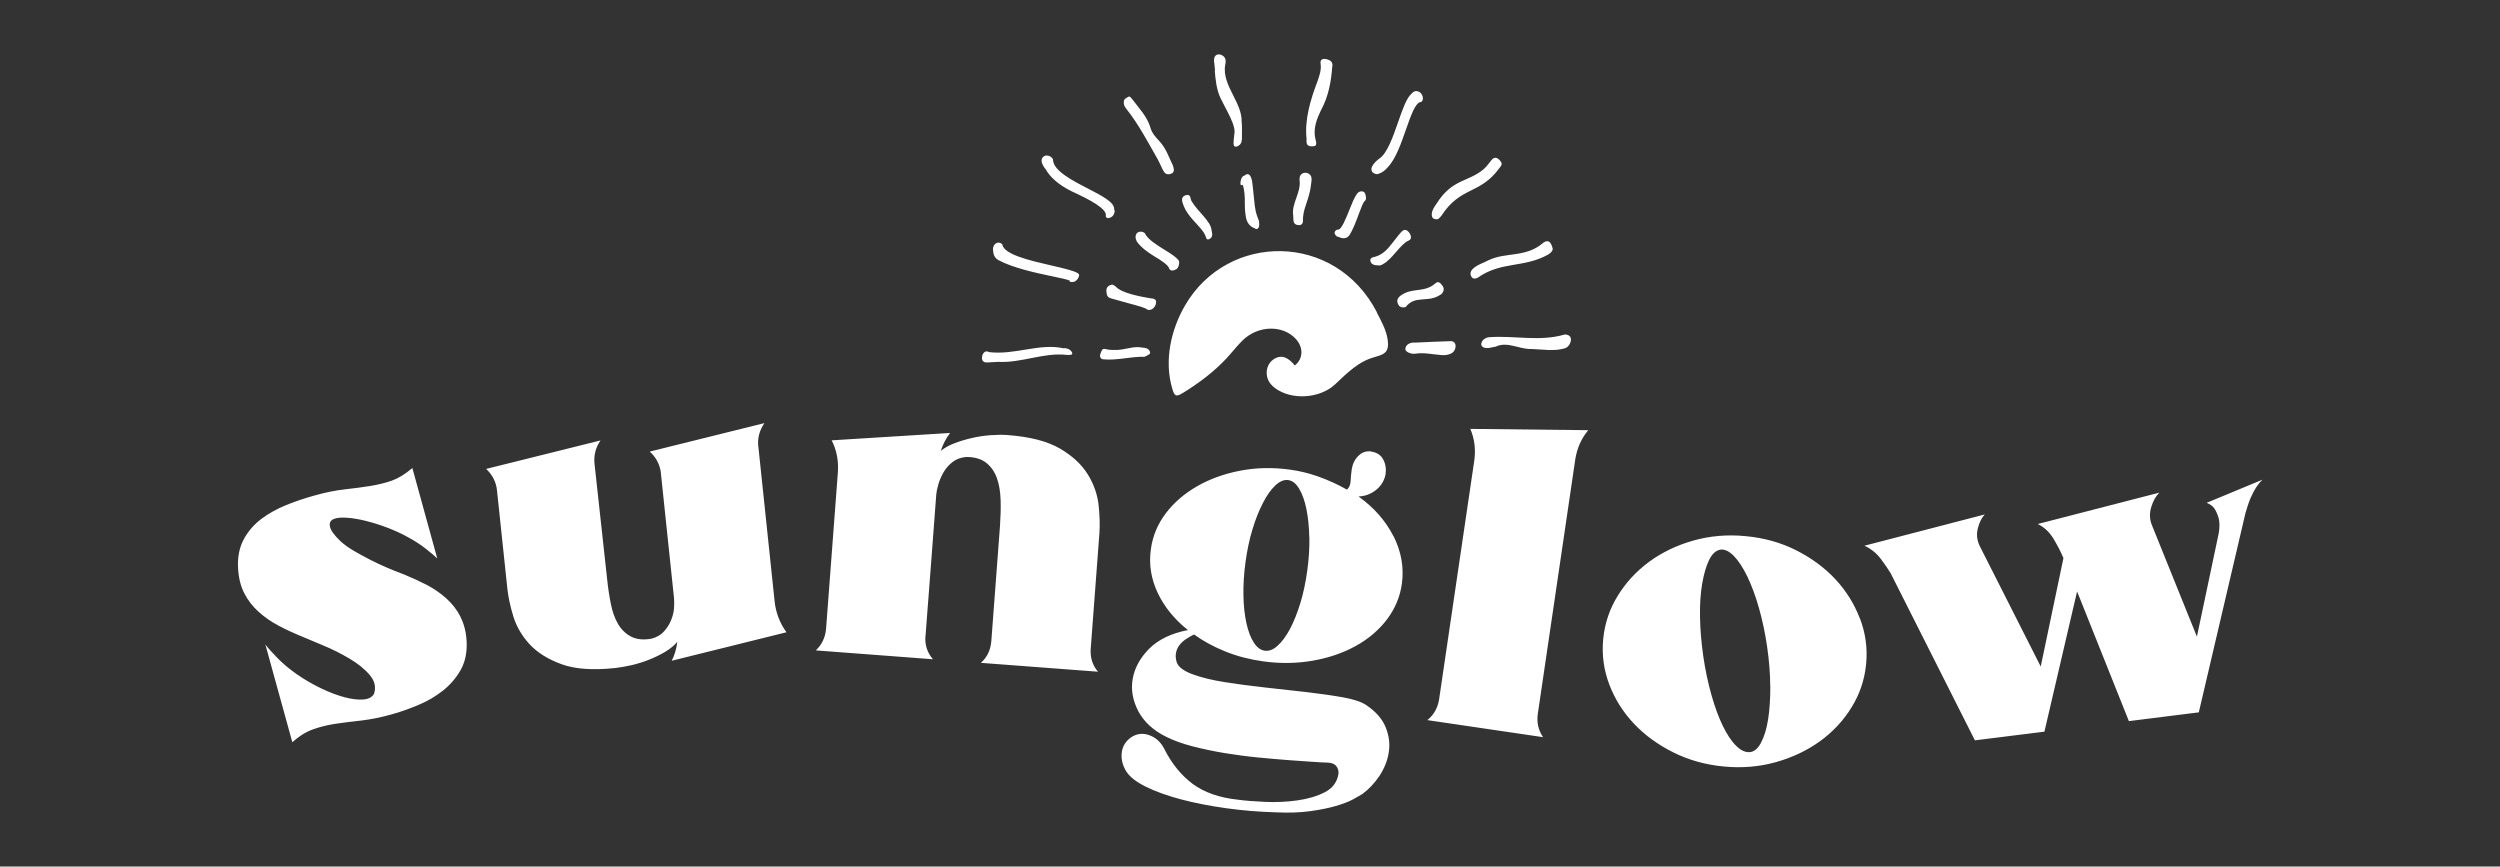 <?xml version="1.0" encoding="UTF-8"?>
<svg id="Layer_1" data-name="Layer 1" xmlns="http://www.w3.org/2000/svg" viewBox="0 0 251 87">
  <rect x="0" y="0" width="251" height="87" fill="#333333" stroke="none"/>
  <defs>
    <style>
      .cls-1 {
        fill: #fff;
      }
    </style>
  </defs>
  <path class="cls-1" d="M46.22,61.92c.37,.7,.58,1.53,.63,2.49,.05,1.09-.14,2.03-.59,2.84-.45,.8-1.05,1.5-1.79,2.09-.75,.59-1.57,1.07-2.49,1.45-.91,.38-1.8,.7-2.68,.94-1.08,.3-2.08,.5-3.01,.61-.93,.1-1.8,.21-2.61,.33-.81,.12-1.58,.31-2.29,.57-.71,.26-1.39,.69-2.04,1.28l-2.71-9.82c.25,.34,.66,.8,1.23,1.38,.57,.58,1.23,1.13,1.97,1.64,.78,.54,1.58,1,2.42,1.4,.83,.4,1.61,.69,2.32,.88,.71,.19,1.34,.27,1.88,.23,.54-.04,.9-.23,1.09-.57,.22-.66,.08-1.29-.43-1.89-.51-.6-1.19-1.15-2.04-1.65-.85-.5-1.73-.95-2.66-1.33-.92-.38-1.65-.69-2.19-.92-.78-.32-1.54-.67-2.27-1.06-.74-.39-1.4-.85-1.99-1.38-.59-.53-1.07-1.14-1.43-1.84-.37-.7-.58-1.54-.64-2.54-.06-1.12,.13-2.08,.57-2.9,.44-.82,1.04-1.5,1.78-2.06,.74-.55,1.57-1.01,2.48-1.38,.92-.37,1.84-.68,2.77-.94,1.16-.33,2.21-.54,3.14-.64,.93-.1,1.77-.22,2.54-.34,.77-.12,1.48-.3,2.15-.53,.67-.24,1.36-.66,2.07-1.27l2.5,9.08c-.22-.22-.61-.55-1.17-.99-.56-.44-1.16-.82-1.78-1.15-.6-.34-1.26-.64-2-.93-.74-.28-1.46-.51-2.17-.69-.71-.18-1.36-.29-1.95-.33-.59-.04-1.04,0-1.35,.14-.31,.13-.43,.39-.35,.76,.07,.37,.43,.86,1.07,1.47,.34,.31,.76,.62,1.27,.92,.51,.3,1.05,.6,1.62,.89,.57,.3,1.16,.57,1.76,.83,.6,.26,1.17,.48,1.7,.68,.78,.32,1.53,.66,2.27,1.04,.73,.38,1.39,.83,1.98,1.36,.59,.53,1.07,1.14,1.43,1.84Zm29.91-17.09c-.09-.84,.12-1.63,.62-2.35l-11.52,2.86c.59,.52,.95,1.17,1.1,1.95l.69,6.57,.65,6.17c.03,.3,.03,.65,0,1.06-.03,.4-.14,.8-.3,1.2-.17,.4-.4,.77-.7,1.1-.3,.34-.71,.58-1.24,.73-.83,.15-1.51,.08-2.06-.2-.54-.28-.98-.7-1.31-1.26-.33-.56-.58-1.24-.73-2.03-.16-.79-.29-1.64-.38-2.55l-1.26-11.51c-.09-.85,.11-1.63,.6-2.35l-11.48,2.86c.64,.6,1.01,1.33,1.09,2.17l1.04,9.86c.09,.81,.28,1.73,.59,2.75,.31,1.02,.85,1.95,1.62,2.8,.78,.85,1.85,1.52,3.21,2.02,1.36,.5,3.16,.63,5.4,.39,.48-.05,1.02-.15,1.62-.28,.6-.14,1.2-.32,1.77-.55,.58-.23,1.12-.49,1.64-.8,.51-.31,.91-.64,1.21-1-.08,.7-.27,1.33-.56,1.9l11.52-2.86c-.68-.94-1.07-1.98-1.19-3.12l-1.63-15.51Zm33.07,2.78c-.61-.99-1.54-1.85-2.79-2.58-1.25-.73-3-1.18-5.24-1.35-.48-.04-1.04-.03-1.66,.01-.62,.04-1.25,.13-1.86,.27-.62,.14-1.21,.31-1.79,.53-.58,.22-1.04,.48-1.4,.78,.2-.65,.51-1.25,.93-1.8l-11.89,.74c.5,.98,.71,2.06,.62,3.24l-1.18,15.65c-.07,.88-.41,1.61-1.03,2.2l11.76,.89c-.51-.59-.77-1.27-.77-2.06,0-.06,.02-.32,.06-.77,.03-.45,.08-1.03,.13-1.72,.05-.7,.11-1.47,.18-2.34,.07-.86,.13-1.73,.2-2.61l.53-7.03c.02-.27,.09-.62,.21-1.03,.12-.42,.3-.82,.52-1.21,.23-.39,.53-.74,.9-1.03,.37-.29,.83-.46,1.38-.51,.85,0,1.51,.2,2,.58,.49,.39,.84,.89,1.07,1.52,.23,.63,.35,1.36,.38,2.19,.03,.84,0,1.71-.06,2.62l-.87,11.56c-.07,.91-.42,1.64-1.05,2.2l11.76,.89c-.56-.65-.8-1.43-.73-2.34l.87-11.56c.06-.82,.03-1.76-.08-2.83-.12-1.07-.48-2.1-1.09-3.09Zm30.7,6.2c.79,1.56,1.07,3.16,.85,4.78-.18,1.32-.68,2.52-1.5,3.6-.82,1.08-1.87,1.97-3.14,2.67-1.27,.7-2.7,1.19-4.3,1.47-1.59,.28-3.26,.31-4.99,.07-1.35-.19-2.6-.51-3.77-.98-1.17-.47-2.23-1.04-3.17-1.72-.2,.1-.43,.22-.69,.39-.27,.16-.5,.36-.7,.59-.2,.23-.34,.5-.41,.82-.07,.31-.05,.66,.08,1.04,.18,.45,.71,.84,1.58,1.16,.87,.32,1.93,.58,3.18,.78,1.25,.2,2.61,.38,4.06,.54,1.46,.16,2.86,.31,4.21,.47,1.35,.16,2.56,.33,3.63,.52,1.07,.19,1.84,.45,2.32,.76,.98,.66,1.64,1.4,1.98,2.25,.34,.84,.45,1.68,.31,2.52-.13,.84-.45,1.63-.94,2.37-.5,.74-1.07,1.34-1.71,1.81-.2,.13-.52,.3-.94,.54-.43,.23-1,.45-1.72,.66-.71,.21-1.57,.38-2.56,.52-1,.14-2.14,.18-3.45,.12-1.67-.05-3.33-.18-4.97-.41-1.65-.23-3.15-.52-4.52-.88-1.37-.36-2.55-.78-3.55-1.27-1-.49-1.67-1.02-2.02-1.59-.37-.63-.51-1.26-.42-1.9,.09-.63,.42-1.14,.99-1.52,.57-.35,1.17-.41,1.81-.16,.64,.24,1.12,.69,1.46,1.35,.74,1.48,1.69,2.65,2.85,3.52,1.16,.86,2.67,1.39,4.54,1.59,.72,.1,1.63,.17,2.74,.22,1.11,.05,2.19,0,3.24-.15,1.06-.15,1.98-.42,2.77-.83,.79-.41,1.24-1.04,1.36-1.88,.01-.31-.07-.56-.26-.77-.18-.21-.51-.32-.96-.32-.21,0-.66-.02-1.34-.07-.68-.05-1.49-.11-2.42-.17-.94-.07-1.97-.16-3.1-.27-1.13-.11-2.24-.26-3.35-.44-1.1-.18-2.17-.41-3.2-.67-1.03-.27-1.92-.59-2.66-.96-1.31-.64-2.25-1.51-2.82-2.59-.57-1.09-.75-2.18-.55-3.27,.2-1.09,.75-2.09,1.67-3.01,.92-.91,2.21-1.53,3.87-1.85-1.35-1.07-2.36-2.31-3.03-3.72-.67-1.41-.91-2.88-.69-4.41,.18-1.32,.68-2.52,1.5-3.6,.82-1.08,1.87-1.98,3.14-2.71,1.27-.73,2.71-1.25,4.31-1.56,1.6-.31,3.27-.35,5-.11,.96,.13,1.86,.35,2.72,.65,.08,.03,.15,.05,.23,.08,.97,.35,1.9,.78,2.79,1.28,.22-.21,.34-.49,.36-.84,.02-.36,.05-.75,.11-1.17,.08-.55,.3-1.02,.68-1.39,.37-.37,.82-.51,1.32-.42,.55,.1,.94,.36,1.17,.8,.23,.43,.31,.93,.23,1.48-.02,.17-.09,.38-.2,.62-.11,.25-.27,.48-.49,.71-.22,.23-.5,.44-.85,.61-.33,.17-.72,.26-1.17,.29,1.54,1.1,2.71,2.43,3.5,3.98Zm-8.45,.12c-.02-1.06-.12-2.01-.29-2.84-.17-.83-.42-1.51-.73-2.03-.31-.52-.67-.8-1.09-.86-.42-.06-.85,.12-1.29,.53-.44,.41-.86,1-1.25,1.76-.39,.76-.75,1.64-1.05,2.65-.31,1.01-.54,2.11-.7,3.28-.16,1.17-.23,2.29-.21,3.35,.02,1.06,.12,1.99,.3,2.8,.18,.8,.42,1.45,.74,1.94,.31,.49,.68,.76,1.1,.82,.42,.06,.85-.1,1.28-.49,.43-.38,.85-.94,1.24-1.67,.39-.73,.74-1.6,1.05-2.61,.31-1.01,.54-2.11,.7-3.28,.16-1.17,.23-2.29,.21-3.35Zm16.56-7.64l-3.52,23.89c-.13,.87-.52,1.58-1.18,2.12l11.61,1.71c-.48-.71-.65-1.5-.52-2.37l3.75-25.47c.17-1.14,.6-2.13,1.31-2.98l-11.84-.13c.43,1.01,.56,2.09,.39,3.23Zm38.73,15.8c.56,1.47,.77,2.99,.62,4.56-.15,1.57-.63,3.02-1.46,4.36-.82,1.34-1.88,2.47-3.16,3.4-1.29,.93-2.75,1.63-4.41,2.1-1.65,.47-3.4,.62-5.23,.45-1.83-.17-3.53-.64-5.08-1.41-1.55-.77-2.87-1.73-3.96-2.88-1.09-1.15-1.92-2.46-2.48-3.93-.56-1.47-.77-2.99-.62-4.56,.15-1.57,.63-3.02,1.46-4.36,.82-1.34,1.88-2.48,3.17-3.43,1.29-.94,2.76-1.65,4.43-2.12,1.67-.47,3.42-.62,5.25-.44,1.83,.17,3.52,.64,5.05,1.41,1.53,.77,2.85,1.74,3.94,2.9,1.09,1.17,1.91,2.49,2.47,3.95Zm-9.01,6.81c0-1.25-.11-2.57-.31-3.96-.2-1.39-.48-2.69-.82-3.89-.34-1.2-.73-2.25-1.16-3.15-.43-.89-.88-1.58-1.35-2.07-.47-.48-.92-.7-1.35-.65-.46,.08-.84,.42-1.14,1.03-.3,.61-.53,1.4-.7,2.38-.17,.97-.24,2.09-.22,3.34,.02,1.25,.13,2.57,.33,3.96,.2,1.39,.48,2.69,.82,3.89,.34,1.2,.72,2.24,1.14,3.1,.42,.86,.86,1.53,1.34,2,.47,.47,.94,.68,1.4,.63,.43-.05,.8-.37,1.11-.97,.31-.59,.55-1.37,.7-2.33,.15-.96,.22-2.06,.22-3.31Zm43.81-18.42c.35,.14,.6,.32,.76,.54,.16,.22,.3,.53,.43,.92,.12,.39,.14,.91,.04,1.55l-2.2,10.43-4.54-11.25c-.22-.57-.23-1.17-.04-1.78,.19-.61,.46-1.09,.81-1.43l-12.21,3.15c.64,.31,1.15,.79,1.55,1.43,.39,.64,.74,1.31,1.03,1.99l-2.28,10.89-6.12-12.09c-.28-.57-.35-1.15-.2-1.76,.15-.6,.38-1.08,.7-1.42l-12.08,3.14c.67,.31,1.21,.75,1.65,1.33,.43,.58,.76,1.06,.99,1.45l8.45,16.76,6.98-.87,3.28-14.08,5.2,13.02,7.02-.88,4.69-20.03c.19-.65,.37-1.19,.56-1.6,.19-.41,.37-.75,.55-1.02,.2-.3,.4-.53,.59-.71l-5.59,2.32Zm-83.3-19.13c-4.18-8.08-14.98-8.05-19.26-.69-1.43,2.46-2.11,5.56-1.29,8.34,.23,.79,.37,.88,1.09,.44,1.58-.97,3.06-2.08,4.34-3.44,.56-.6,1.06-1.26,1.64-1.83,1.55-1.51,4.02-1.57,5.33-.15,.79,.86,.76,2-.09,2.67-.67-.81-1.27-1.04-1.9-.75-.66,.3-1.01,1-.91,1.73,.08,.56,.39,.97,.83,1.3,1.68,1.24,4.5,1.04,6.02-.38,.96-.9,1.95-1.9,3.16-2.45,.78-.36,1.54-.38,1.91-.8,.21-.23,.3-.59,.22-1.18-.12-.98-.65-1.93-1.1-2.79Zm-30.04-3.93c-.45-.26-1.45-.49-2.62-.76-2.12-.49-4.77-1.09-4.95-2.11v-.04s-.04-.02-.04-.02c-.19-.15-.41-.18-.59-.06-.23,.14-.35,.45-.29,.73,.03,.58,.27,.79,.5,.94h0c1.52,.82,3.81,1.3,5.48,1.65,.77,.16,1.56,.33,1.74,.44l-.05,.09,.15,.03s.08,.01,.12,.01c.31,0,.57-.26,.66-.53,.08-.21,0-.29-.1-.36Zm23.12-12.84c.09,.09,.22,.11,.36,.11,.08,0,.16,0,.25-.02,.09,0,.15-.05,.17-.09,.09-.12,.05-.31-.03-.61-.26-1.04,.15-2.06,.52-2.83,.84-1.52,1.06-3.08,1.16-4.38,.1-.46-.07-.7-.58-.82-.24-.05-.39-.03-.49,.06-.12,.11-.11,.3-.09,.44,.08,.55-.1,1.1-.3,1.68l-.04,.11c-.65,1.71-1.29,3.74-1.07,5.74-.03,.32,.01,.51,.13,.62Zm-9.36-7.49c.09,.98,.17,1.91,.6,2.8,.15,.31,.31,.62,.47,.92,.38,.73,.75,1.42,.89,2.09,.06,.24,.02,.53-.02,.81-.02,.12-.03,.23-.04,.34,0,.05,0,.09,0,.14-.02,.22-.03,.42,.1,.51,.04,.02,.08,.03,.12,.03,.09,0,.18-.05,.25-.09,.36-.21,.36-.57,.36-.86,0-.05,0-.11,0-.16,0-.5,.02-1.07-.03-1.39,.03-.91-.41-1.79-.84-2.64-.5-.99-1.02-2.02-.8-3.13,.05-.26,.12-.66-.32-.91-.19-.1-.37-.12-.53-.05-.13,.06-.22,.17-.25,.3-.04,.13-.05,.32,0,.59,.03,.24,.05,.47,.07,.7Zm16.35,10.38h.04c.47-.15,.68-.36,.9-.59l.08-.08c.79-.83,1.35-2.41,1.83-3.8,.49-1.39,.94-2.7,1.48-2.76h.04c.11-.07,.17-.19,.18-.35,0-.2-.08-.49-.36-.66-.41-.21-.64,.02-.8,.19-.49,.43-.9,1.6-1.33,2.84-.52,1.5-1.12,3.19-1.91,3.68-.3,.22-.51,.44-.68,.73-.11,.2-.12,.39-.03,.55,.1,.17,.31,.27,.57,.27Zm6.07,4.53c.1-.09,.23-.19,.33-.33,1.94-2.99,3.87-2.11,5.81-4.77,.3-.35,.33-.51,.07-.79-.29-.33-.57-.38-.86-.02-.26,.32-.51,.68-.8,.92-1.56,1.29-3.12,.94-4.69,3.42-.22,.31-.44,.64-.48,.97-.06,.47,.15,.67,.62,.6Zm12.66,11.6c-2.48,.71-4.96,.08-7.45,.25-.47,0-.88,.35-.87,.73,.02,.34,.5,.42,.9,.33,.16-.03,.33-.07,.56-.11,1.16-.56,2.37,.29,3.59,.24,1.11,.03,2.21,.25,3.31-.06,.37-.09,.66-.53,.64-.95-.02-.33-.35-.47-.67-.44Zm-52.11-16.7c.48,.9,1.38,1.67,2.67,2.31,1.78,.82,3.58,1.75,3.42,2.47v.03s0,.03,0,.03c.02,.06,.07,.11,.13,.14,.03,.01,.07,.02,.1,.02,.1,0,.23-.04,.35-.12,.19-.12,.26-.32,.31-.5v-.03s0-.03,0-.03c0-.03-.02-.07-.02-.11,0-.05-.02-.11-.03-.15,0-.67-1.22-1.3-2.63-2.03-1.63-.84-3.48-1.8-3.51-2.9v-.04c-.12-.22-.35-.37-.6-.38-.2-.01-.38,.08-.49,.27-.15,.34,.04,.66,.2,.91,.03,.05,.06,.1,.09,.14Zm11.35-.81c.21,.37,.35,.79,.58,1.15,.17,.28,.48,.32,.77,.18,.27-.13,.27-.37,.13-.81-.37-.71-.65-1.69-1.36-2.44-.36-.39-.74-.8-.88-1.3-.33-1.17-1.16-1.99-1.85-2.92-.11-.14-.25-.33-.39-.23-.16,.11-.4,.16-.44,.42-.06,.31,.05,.54,.24,.78,1.27,1.6,2.2,3.41,3.21,5.17Zm-9.49,18.88c-2.43-.54-4.91,.7-7.49,.38-.32-.19-.6,.02-.69,.4-.1,.47,.16,.66,.48,.64,.38,0,.77-.06,1.13-.06,2.32,.13,4.57-.96,6.86-.7,.39,.03,.69,0,.54-.26-.12-.26-.45-.43-.82-.41Zm49.08-10.08c-.15-.56-.4-.88-.91-.53-1.78,1.55-3.76,.91-5.54,1.78-.42,.23-.92,.37-1.36,.69-.32,.24-.52,.53-.37,.87,.13,.31,.38,.32,.66,.19,2.37-1.68,4.62-.96,7.08-2.33,.34-.2,.51-.45,.45-.66Zm-38.31,2.25s.08,.02,.13,.02c.12,0,.27-.05,.41-.13,.22-.14,.25-.37,.29-.6v-.03c0-.07,0-.17-.05-.25-.24-.34-.81-.7-1.43-1.08-.78-.48-1.66-1.03-1.95-1.62v-.02c-.14-.14-.36-.2-.56-.16-.18,.04-.32,.16-.36,.33-.08,.27,.01,.58,.25,.85,.35,.42,.89,.85,1.6,1.28,.65,.38,1.41,.87,1.51,1.25,.02,.07,.08,.12,.15,.15Zm28.1,7.11c-1.2,.03-2.4,.1-3.6,.15-.42-.06-.99,.19-.96,.68,.03,.25,.55,.49,.99,.43,.88-.14,1.77,.08,2.65,.14,.31,.02,.62,0,.93-.15,.26-.11,.47-.39,.47-.76,0-.32-.21-.48-.47-.49Zm-24.85-10.98c.17,.25,.25,.49,.32,.68,.04,.11,.19,.13,.38,0,.19-.14,.19-.3,.2-.44-.02-.14-.04-.27-.07-.4-.08-.92-1.37-1.84-2.01-2.92-.15-.23-.02-.77-.63-.58-.49,.2-.32,.65-.14,1.1,.4,1.02,1.46,1.85,1.95,2.57Zm9.04-1.39c0,.31,.01,.66,.48,.72,.04,0,.07,0,.11,0,.11,0,.19-.03,.25-.08,.13-.11,.13-.3,.13-.5,0-.1,0-.2,.02-.31,.04-.46,.2-.94,.36-1.4,.1-.3,.2-.61,.27-.91,.1-.37,.14-.74,.18-1.03,.01-.1,.02-.19,.03-.27,.04-.3-.07-.54-.29-.67-.22-.13-.5-.12-.69,.03-.25,.18-.24,.49-.21,.76,.05,.54-.14,1.09-.33,1.62-.21,.59-.42,1.19-.32,1.8,0,.08,0,.16,.01,.24Zm4.44,1.88h.02c.22,.09,.41,.16,.6,.16s.36-.07,.53-.25c.39-.56,.72-1.47,.99-2.2,.2-.53,.45-1.2,.56-1.25l.04-.03,.02-.03c.08-.1,.14-.23,.07-.5-.05-.35-.22-.44-.36-.45-.29-.02-.41,.12-.52,.25-.25,.33-.5,.96-.77,1.63-.33,.83-.78,1.96-1.11,1.96,0,0-.02,0-.02,0h-.02s-.02,0-.02,0c-.12,.02-.27,.12-.3,.27-.03,.15,.06,.3,.27,.45Zm7.12,.4c.27-.1,.38-.39,.05-.84-.31-.36-.54-.28-.8,0-.37,.41-.79,1.02-1.28,1.58-.44,.5-.95,.81-1.46,.91-.28,.05-.43,.24-.28,.53,.11,.21,.34,.3,.69,.3,.23,.05,.39-.04,.54-.13,.92-.5,1.73-1.99,2.54-2.35Zm-16.78-5.58h.11s.01-.07,.01-.07c.08,.17,.2,.61,.23,1.4,0,.13,0,.26,0,.39,0,.41,0,.84,.09,1.37,.08,.63,.37,1.05,.88,1.24,.08,.06,.15,.08,.21,.08,.05,0,.09-.02,.12-.04,.22-.15,.14-.7,.11-.8-.04-.11-.07-.2-.11-.29-.14-.37-.27-.68-.38-1.97-.04-.31-.09-.77-.13-1.23-.06-.7-.2-1.08-.43-1.16-.08-.03-.22-.03-.38,.12-.34,.08-.42,.55-.42,.8,0,.05,0,.16,.1,.18Zm-10.05,16.3c-.76-.13-1.54,.2-2.35,.25-.42,0-.84,.03-1.27-.09-.33-.09-.4,.27-.49,.53-.1,.28,.09,.48,.26,.5,1.39,.15,2.8-.29,4.19-.25,.45-.23,.64-.28,.52-.54-.14-.33-.47-.37-.85-.39Zm30.1-5.32c.25-.2,.35-.57,.19-.8-.15-.21-.38-.59-.7-.36-1.16,1.07-2.38,.39-3.59,1.31-.33,.28-.33,.53-.24,.77,.1,.25,.29,.47,.79,.35,.95-1.26,2.27-.36,3.55-1.28Zm-29.08,.4h-.03c-.96-.17-2.96-.5-3.56-1.2-.07-.06-.15-.1-.23-.14-.02,0-.04-.02-.06-.03l-.03-.02h-.04c-.62,.14-.61,.53-.54,.91,.06,.37,.3,.44,.49,.49,.03,0,.07,.02,.1,.03,.54,.16,1.11,.32,1.61,.45,.87,.23,1.69,.45,1.84,.61l.03,.02s.11,.04,.18,.04c.14,0,.3-.05,.45-.19,.19-.19,.27-.41,.26-.66-.02-.25-.28-.29-.47-.32Z"/>
</svg>